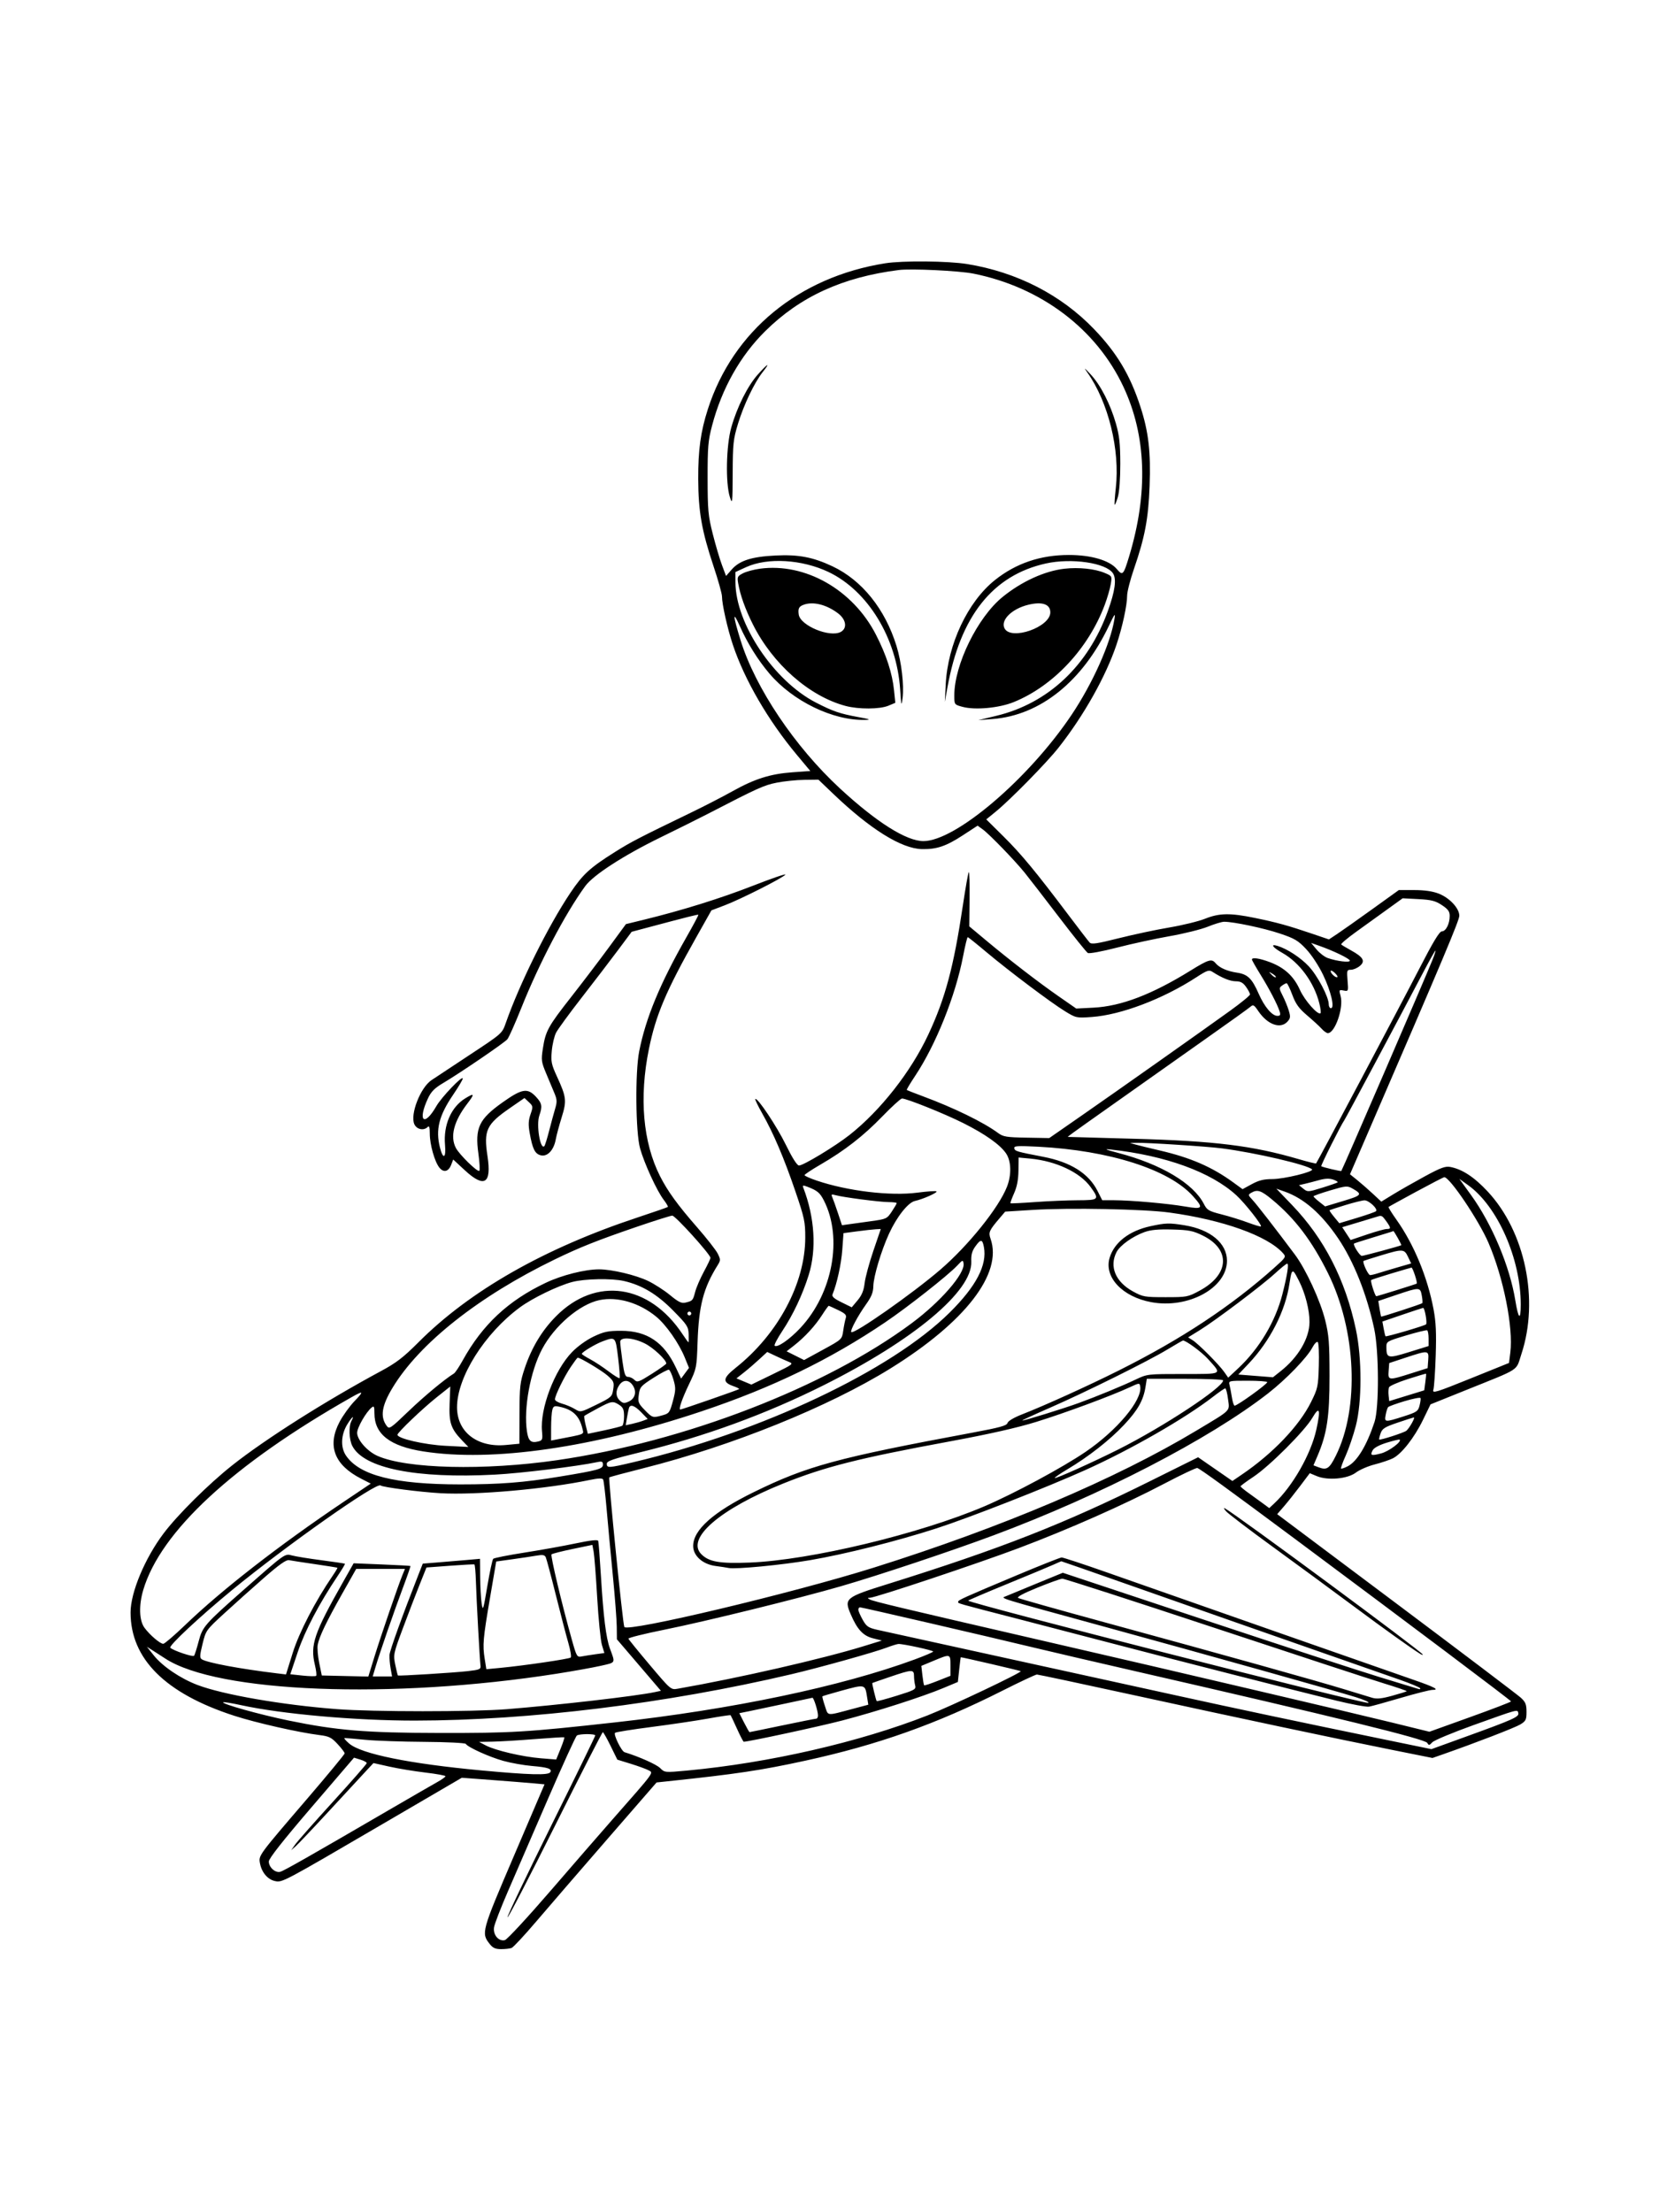 <svg xmlns="http://www.w3.org/2000/svg" width="864" height="1152" viewBox="0 0 864 1152" version="1.1">
	<path d="M 461 137.108 C 415.995 144.264, 381.767 172.399, 368.675 213 C 364.897 224.716, 363.566 234.340, 363.628 249.500 C 363.698 266.377, 365.469 276.466, 371.574 294.762 C 374.008 302.055, 376 309.162, 376 310.554 C 376 314.611, 378.873 327.391, 381.669 335.767 C 387.769 354.047, 400.015 375.127, 414.917 393 L 422.004 401.500 412.752 402.161 C 401.229 402.985, 393.048 405.566, 381.500 412.020 C 376.550 414.786, 366.875 419.773, 360 423.100 C 332.326 436.496, 328.763 438.340, 320.300 443.651 C 307.365 451.769, 303.550 455.257, 297.111 464.852 C 285.489 482.171, 270.584 512.206, 263.368 532.844 C 261.512 538.154, 261.393 538.259, 245 549.064 C 235.925 555.045, 226.792 561.088, 224.705 562.492 C 218.921 566.383, 213.483 580.376, 215.789 585.435 C 217.033 588.166, 220.673 588.927, 222.717 586.883 C 223.539 586.061, 223.833 586.973, 223.833 590.341 C 223.833 596.015, 226.374 605.006, 228.838 608.048 C 231.083 610.820, 233.609 610.160, 235.027 606.429 L 236.024 603.807 242.069 609.403 C 252.265 618.843, 256.092 616.458, 253.884 602.038 C 251.835 588.647, 253.300 585.499, 265.514 577.055 L 273.140 571.783 275.436 573.940 C 277.629 576, 277.668 576.284, 276.297 580.263 C 275.189 583.479, 275.087 585.692, 275.848 589.965 C 277.343 598.354, 278.586 600.858, 281.636 601.623 C 285.074 602.486, 288.429 598.926, 289.436 593.344 C 289.817 591.230, 291.195 586.086, 292.496 581.914 C 295.215 573.201, 294.999 571.332, 290.021 560.500 C 287.156 554.265, 286.865 552.820, 287.362 547.278 C 287.668 543.856, 288.672 539.581, 289.592 537.778 C 290.512 535.975, 296.516 527.750, 302.935 519.500 C 309.353 511.250, 317.836 500.164, 321.787 494.864 L 328.969 485.227 336.735 483.158 C 358.370 477.392, 363.448 476.114, 363.703 476.370 C 363.856 476.523, 361.052 481.790, 357.472 488.074 C 343.706 512.238, 336.316 530.097, 332.882 547.500 C 330.733 558.384, 331.019 589.710, 333.342 598 C 335.547 605.872, 342.084 620.110, 345.622 624.749 C 347.041 626.609, 348.031 628.302, 347.822 628.511 C 347.614 628.720, 340.558 631.168, 332.144 633.952 C 283.437 650.068, 244.748 672.106, 217.874 699.045 C 210.056 706.882, 206.395 709.691, 198.374 714.010 C 169.463 729.577, 138.119 749.435, 120.900 763.092 C 108.548 772.890, 92.549 788.761, 85.208 798.500 C 75.460 811.434, 68 829.277, 68 839.661 C 68 863.839, 86.064 881.842, 122 893.476 C 133.425 897.174, 155.465 902.165, 166.425 903.534 C 171.385 904.154, 172.641 904.780, 175.825 908.221 C 177.846 910.406, 179.500 912.584, 179.500 913.062 C 179.500 913.541, 170.705 924.185, 159.956 936.716 C 134.283 966.645, 134.623 966.179, 135.414 970.391 C 136.282 975.019, 139.390 978.707, 143.111 979.524 C 147.015 980.382, 146.790 980.501, 199 950.001 L 240.500 925.758 256 926.917 C 264.525 927.555, 274.220 928.327, 277.544 928.633 L 283.588 929.189 267.718 966.284 C 250.654 1006.174, 250.537 1006.599, 255.099 1012.399 C 256.669 1014.395, 258.040 1015, 260.991 1015 C 263.106 1015, 265.561 1014.722, 266.446 1014.382 C 267.331 1014.043, 273.089 1007.855, 279.242 1000.632 C 285.394 993.410, 302.017 974.158, 316.180 957.852 L 341.932 928.204 347.716 927.594 C 383.590 923.807, 396.250 921.911, 419.433 916.856 C 457.141 908.634, 487.470 897.865, 522.134 880.387 C 531.283 875.774, 539.329 872, 540.013 872 C 540.697 872, 563.136 876.773, 589.878 882.608 C 645.687 894.783, 694.143 905.052, 724.765 911.194 L 746.030 915.459 751.265 913.626 C 768.554 907.572, 788.984 899.688, 791.764 897.997 C 794.660 896.236, 795 895.545, 795 891.416 C 795 887.620, 794.492 886.333, 792.132 884.151 C 790.555 882.693, 761.340 860.575, 727.210 835 L 665.155 788.500 668.624 784.500 C 670.531 782.300, 674.351 777.498, 677.112 773.828 L 682.131 767.157 685.775 768.679 C 691.492 771.068, 701.824 770.134, 706.146 766.838 C 708.030 765.401, 712.421 763.495, 715.906 762.603 C 719.390 761.710, 723.649 760.281, 725.370 759.427 C 729.909 757.176, 736.558 748.704, 741.081 739.407 L 745.019 731.314 763.260 723.970 C 792.469 712.210, 789.322 714.250, 792.342 705.112 C 801.674 676.875, 794.297 641.370, 774.748 620.437 C 767.752 612.945, 761.547 608.872, 755.325 607.686 C 752.723 607.189, 750.318 608.076, 742.004 612.594 C 736.424 615.627, 729.050 619.827, 725.617 621.928 L 719.376 625.748 714.938 621.618 C 712.497 619.346, 708.828 616.140, 706.785 614.493 L 703.070 611.500 711.931 591 C 751.698 499.003, 760 479.288, 760 476.853 C 760 472.967, 754.895 467.511, 749.203 465.315 C 746.068 464.105, 741.834 463.500, 736.500 463.500 L 728.500 463.500 714.495 473.574 C 706.792 479.114, 698.602 484.897, 696.295 486.424 L 692.099 489.200 683.299 486.209 C 670.931 482.005, 664.947 480.354, 653.640 478.028 C 640.641 475.354, 635.053 475.442, 627.570 478.435 C 624.223 479.774, 615.862 481.819, 608.992 482.979 C 602.121 484.139, 590.238 486.665, 582.585 488.594 C 571.237 491.453, 568.448 491.859, 567.465 490.800 C 566.802 490.085, 561.852 483.650, 556.465 476.500 C 539.403 453.853, 531.870 444.745, 522.632 435.596 L 513.641 426.692 518.570 422.668 C 526.187 416.450, 544.998 397.295, 551.219 389.421 C 564.352 372.800, 575.899 352.280, 581.488 335.632 C 584.523 326.588, 587 315.171, 587 310.219 C 587 308.212, 588.589 301.968, 590.530 296.345 C 596.248 279.785, 598.070 270.148, 598.704 253.098 C 599.367 235.284, 598.159 224.845, 593.931 211.835 C 588.551 195.283, 581.688 183.795, 569.754 171.364 C 552.607 153.503, 529.569 141.696, 503.672 137.496 C 493.709 135.880, 470.076 135.665, 461 137.108 M 468 140.624 C 438.782 144.348, 416.788 154.415, 398.561 172.408 C 385.529 185.272, 375.968 202.239, 370.861 221.567 C 368.781 229.435, 368.503 232.705, 368.521 249 C 368.540 265.661, 368.806 268.544, 371.192 278 C 372.649 283.775, 374.804 291.073, 375.980 294.217 L 378.119 299.934 381.090 296.551 C 385.186 291.885, 391.507 289.878, 404.012 289.272 C 415.878 288.697, 423.344 290.118, 433.500 294.883 C 448.856 302.088, 460.951 317.119, 466.894 336.385 C 469.499 344.828, 470.897 356.810, 470.057 363.500 C 469.485 368.064, 469.375 367.672, 468.795 359 C 467.006 332.268, 452.009 307.665, 431.543 297.890 C 417.727 291.291, 399.755 290.219, 388.594 295.328 L 383 297.889 383.012 303.195 C 383.060 324.744, 403.009 354.579, 424.903 365.846 C 433.866 370.458, 437.380 371.657, 447.183 373.447 C 453.126 374.533, 453.749 374.803, 450.500 374.884 C 433.858 375.303, 412.928 365.161, 400.703 350.753 C 394.690 343.667, 389.370 335.137, 385.294 326.046 C 381.489 317.560, 381.648 320.395, 385.711 333.500 C 393.375 358.223, 413.988 388.923, 437.488 410.618 C 456.551 428.217, 472.065 438, 480.913 438 C 497.689 438, 535.838 405.469, 558.136 372.150 C 569.057 355.831, 578.292 335.210, 580.372 322.500 C 580.949 318.975, 580.608 319.378, 577.507 325.898 C 563.736 354.845, 541.729 372.496, 517 374.426 L 509.500 375.012 519 372.721 C 545.863 366.243, 566.643 346.728, 576.912 318.333 C 580.736 307.760, 581.587 301.544, 579.621 298.544 C 576.047 293.090, 558.024 290.459, 544.639 293.437 C 517.011 299.584, 500.101 320.873, 493.444 357.891 L 492.075 365.500 492.520 356.500 C 493.558 335.508, 504.012 313.326, 518.188 302.039 C 529.135 293.323, 541.900 289, 556.689 289 C 568.289 289, 577.812 291.799, 581.624 296.329 C 584.674 299.954, 585.088 299.528, 588.049 289.735 C 598.039 256.684, 597.035 226.941, 585.066 201.399 C 570.949 171.275, 542.124 149.530, 506.971 142.487 C 499.464 140.983, 474.531 139.791, 468 140.624 M 394.755 194.927 C 389.416 200.866, 383.860 211.924, 380.840 222.623 C 378.185 232.028, 377.795 251.560, 380.116 258.844 C 381.417 262.927, 381.505 262.173, 381.575 246.344 C 381.643 231.047, 381.896 228.693, 384.332 220.712 C 387.374 210.742, 392.845 199.289, 397.212 193.750 C 401.410 188.425, 399.990 189.105, 394.755 194.927 M 566.316 194 C 577.238 209.504, 583.329 234.228, 581.111 254.051 C 580.591 258.698, 580.324 262.658, 580.517 262.851 C 580.711 263.044, 581.452 261.244, 582.164 258.851 C 582.941 256.242, 583.452 249.295, 583.441 241.500 C 583.426 231.119, 582.975 226.930, 581.203 220.709 C 578.285 210.464, 573.218 200.570, 568.037 195 C 564.591 191.295, 564.287 191.119, 566.316 194 M 395.776 296.148 C 392.628 296.573, 388.647 297.648, 386.929 298.537 C 384.057 300.022, 383.858 300.447, 384.452 303.826 C 385.534 309.980, 388.092 317.122, 392.060 325.068 C 402.410 345.795, 421.464 362.576, 440.358 367.607 C 447.194 369.427, 458.175 369.371, 462.670 367.494 L 466.275 365.987 465.612 359.516 C 464.695 350.567, 461.621 341.105, 456.185 330.500 C 444.180 307.081, 419.352 292.962, 395.776 296.148 M 554.349 296.163 C 544.062 297.324, 531.973 302.849, 522.098 310.901 C 509.088 321.509, 497 346.178, 497 362.121 C 497 366.922, 497 366.923, 501.250 368.077 C 507.840 369.868, 520.353 368.704, 528 365.590 C 548.629 357.190, 566.827 337.734, 575.343 314.976 C 576.675 311.414, 578.084 306.581, 578.473 304.237 C 579.173 300.015, 579.143 299.958, 575.340 298.358 C 570.188 296.190, 561.839 295.317, 554.349 296.163 M 418.250 315.031 C 416.045 315.917, 415.553 316.991, 415.972 320 C 416.776 325.781, 432.118 332.148, 437.850 329.080 C 441.349 327.208, 440.711 322.644, 436.502 319.434 C 430.356 314.746, 423.234 313.028, 418.250 315.031 M 535.500 314.935 C 526.928 317.022, 520.960 322.950, 523.147 327.207 C 526.505 333.742, 547 326.592, 547 318.886 C 547 314.613, 542.780 313.163, 535.500 314.935 M 404.500 407.574 C 397.856 408.890, 394.686 410.326, 368.500 423.876 C 364.100 426.153, 353.075 431.639, 344 436.069 C 324.780 445.449, 308.974 455.679, 304.772 461.457 C 294.275 475.892, 280.787 501.612, 271.450 525 C 268.266 532.975, 265.017 540.260, 264.231 541.189 C 262.638 543.070, 239.684 558.720, 230.765 564.006 C 226.359 566.617, 224.542 568.443, 222.922 571.890 C 217.321 583.804, 220.863 587.156, 227.265 576 C 229.957 571.308, 241 559.767, 241 561.646 C 241 562.238, 238.739 566.048, 235.976 570.112 C 228.590 580.974, 226.774 588.244, 229.119 597.557 C 230.742 604.002, 232.384 603.191, 231.767 596.250 C 230.845 585.865, 234.950 576.441, 242.366 571.919 C 247.132 569.012, 247.322 569.563, 243.345 574.750 C 236.352 583.871, 234.297 591.865, 237.422 597.800 C 239.283 601.335, 248.759 610.574, 249.630 609.703 C 250.002 609.331, 249.787 605.308, 249.151 600.763 C 247.283 587.403, 249.422 582.819, 261.556 574.188 C 271.801 566.901, 274.696 566.392, 279.099 571.106 C 282.273 574.503, 282.563 576.088, 280.889 580.888 C 279.195 585.747, 281.355 598.979, 283.493 596.841 C 283.824 596.510, 284.945 592.923, 285.984 588.870 C 287.023 584.816, 288.435 579.625, 289.121 577.333 C 290.178 573.803, 290.124 572.581, 288.766 569.333 C 287.885 567.225, 285.939 562.576, 284.443 559.003 C 281.905 552.945, 281.790 552.061, 282.744 545.901 C 284.147 536.832, 285.455 534.463, 297.588 519 C 303.415 511.575, 312.188 500.039, 317.084 493.364 L 325.985 481.227 335.243 478.964 C 355.290 474.063, 375.300 467.825, 392.276 461.185 C 402.054 457.360, 409.588 454.792, 409.019 455.477 C 407.539 457.260, 385.788 468.252, 377.500 471.406 L 370.500 474.070 362.500 488.275 C 346.841 516.080, 341.553 528.568, 337.949 546.250 C 332.798 571.523, 334.840 594.885, 343.737 612.478 C 347.675 620.265, 352.974 627.574, 362.965 639 C 368.014 644.775, 372.885 650.993, 373.790 652.817 C 375.319 655.902, 375.317 656.323, 373.765 658.817 C 366.306 670.797, 363.938 679.882, 363.289 699 C 362.842 712.177, 362.739 712.691, 358.994 720.500 C 355.205 728.399, 353.269 734, 354.327 734 C 355.088 734, 384.408 723.808, 384.912 723.368 C 385.139 723.171, 383.892 722.510, 382.141 721.899 C 376.067 719.782, 376.304 717.726, 383.258 712.192 C 405.232 694.704, 419.339 668.263, 419.373 644.500 C 419.385 636.270, 418.946 634.208, 414.237 620.395 C 408.358 603.149, 402.852 590.208, 397 579.880 C 394.769 575.943, 393.129 572.538, 393.355 572.311 C 394.389 571.278, 404.581 586.552, 409.283 596.182 C 412.588 602.949, 415.086 606.889, 416.100 606.932 C 418.249 607.023, 435.035 596.874, 442.500 590.970 C 458.642 578.203, 474.431 558.070, 483.470 538.728 C 492.329 519.770, 496.660 503.593, 501.443 471.598 C 502.833 462.303, 504.224 454.443, 504.534 454.132 C 504.845 453.822, 505.029 460.054, 504.945 467.982 L 504.791 482.396 513.646 489.794 C 525.940 500.065, 540.850 511.548, 551.500 518.946 L 560.500 525.198 569.500 524.735 C 583.908 523.994, 599.894 517.883, 620.069 505.403 C 629.442 499.606, 631.037 499.134, 633.055 501.566 C 635.041 503.959, 639.040 505.733, 644.184 506.505 C 649.807 507.348, 651.999 509.475, 655.529 517.510 C 658.517 524.311, 662.486 529, 665.254 529 C 666.744 529, 666.990 528.533, 666.438 526.750 C 665.323 523.151, 661.118 515.065, 656.384 507.416 C 653.973 503.520, 652 500.032, 652 499.666 C 652 498.432, 655.890 498.987, 661.212 500.980 C 668.923 503.867, 673.780 508.322, 676.973 515.439 C 679.477 521.021, 686.442 528.892, 687.733 527.600 C 688.021 527.312, 687.729 524.979, 687.083 522.416 C 684.349 511.559, 676.764 501.229, 667.847 496.221 C 662.793 493.383, 661.373 491.373, 665.250 492.546 C 670.350 494.088, 677.324 498.639, 681.608 503.219 C 686.174 508.100, 692 519.178, 692 522.978 C 692 524.090, 692.511 525, 693.136 525 C 695.221 525, 693.176 516.248, 689.097 507.723 C 686.829 502.980, 683.104 497.300, 680.296 494.303 C 676.042 489.760, 674.299 488.727, 666.460 486.101 C 658.057 483.285, 642.483 480, 637.541 480 C 636.333 480, 632.506 481.153, 629.037 482.563 C 625.567 483.973, 616.591 486.203, 609.090 487.519 C 601.588 488.835, 589.249 491.515, 581.670 493.474 C 573.999 495.457, 567.292 496.696, 566.544 496.269 C 565.805 495.846, 559.019 487.400, 551.465 477.500 C 543.911 467.600, 535.913 457.250, 533.692 454.500 C 528.500 448.071, 515.289 434.427, 511.815 431.905 L 509.129 429.956 501.447 434.971 C 492.720 440.668, 487.816 442.326, 480.154 442.169 C 469.478 441.950, 453.177 431.786, 433.865 413.306 L 426.230 406 418.865 406.094 C 414.814 406.146, 408.350 406.812, 404.500 407.574 M 722.500 473.557 C 718.100 476.733, 710.769 482.014, 706.209 485.292 C 701.650 488.570, 698.184 491.517, 698.507 491.840 C 698.831 492.164, 701.173 493.570, 703.713 494.964 C 710.037 498.437, 711.195 500.555, 708.139 503.063 C 706.841 504.128, 704.779 505, 703.557 505 C 701.469 505, 701.364 505.339, 701.803 510.643 C 702.266 516.221, 702.243 516.280, 699.761 515.805 C 697.349 515.344, 697.287 515.457, 698.178 518.683 C 699.853 524.747, 695.288 538, 691.525 538 C 690.885 538, 689.450 536.987, 688.338 535.750 C 687.225 534.513, 683.836 531.394, 680.806 528.820 C 676.442 525.114, 674.824 522.878, 673.026 518.070 C 671.778 514.732, 670.447 512, 670.069 512 C 669.691 512, 668.613 512.563, 667.672 513.251 C 666.069 514.423, 666.090 514.753, 668.008 518.501 C 669.134 520.700, 670.564 524.186, 671.185 526.247 C 672.156 529.469, 672.061 530.276, 670.502 531.997 C 666.865 536.017, 660.132 533.602, 655.349 526.562 C 653.081 523.226, 652.656 522.997, 651.162 524.312 C 650.248 525.117, 640.275 532.271, 629 540.210 C 617.725 548.149, 601.300 559.760, 592.500 566.011 C 583.700 572.261, 571.817 580.666, 566.094 584.688 C 560.371 588.710, 555.871 592.016, 556.094 592.036 C 556.317 592.056, 571.800 592.492, 590.500 593.005 C 632.714 594.164, 652.310 596.585, 676.322 603.610 C 681.173 605.029, 685.266 606.035, 685.416 605.845 C 686.260 604.778, 729.987 522.305, 738.752 505.250 C 746.317 490.530, 749.640 485, 750.919 485 C 753.008 485, 755 481.079, 755 476.967 C 755 474.637, 754.155 473.469, 750.924 471.331 C 747.546 469.095, 745.448 468.561, 738.674 468.208 L 730.500 467.782 722.500 473.557 M 501.614 497.750 C 497.637 518.498, 487.404 544.047, 476.526 560.387 C 474.005 564.176, 472.079 567.412, 472.247 567.580 C 472.414 567.748, 476.140 569.214, 480.526 570.839 C 496.703 576.832, 512.205 584.395, 519.756 589.978 C 522.451 591.970, 524.121 592.246, 534.618 592.434 L 546.443 592.646 562.972 581.171 C 581.994 567.964, 625.701 537.107, 640.750 526.260 C 646.388 522.196, 651 518.407, 651 517.840 C 651 517.273, 650.069 515.502, 648.932 513.904 C 647.382 511.728, 646.057 511, 643.643 511 C 640.663 511, 636.465 509.309, 631.456 506.090 C 629.641 504.923, 628.692 505.245, 622.956 508.975 C 605.681 520.207, 583.835 528.497, 568.625 529.593 C 560.624 530.169, 560.411 530.123, 554.662 526.609 C 547.272 522.091, 525.256 505.521, 513.500 495.630 C 508.550 491.465, 504.271 488.044, 503.992 488.029 C 503.712 488.013, 502.642 492.387, 501.614 497.750 M 685.664 494.440 C 687.224 496.316, 689.850 498.322, 691.500 498.897 C 696.324 500.577, 703 501.371, 703 500.264 C 703 499.255, 694.642 495.196, 687.036 492.513 L 682.827 491.028 685.664 494.440 M 740.732 507.250 C 728.331 530.878, 700.769 582.510, 700.028 583.500 C 698.475 585.574, 687.719 607.046, 688.101 607.310 C 688.864 607.836, 698.271 610.063, 698.544 609.782 C 699.112 609.201, 742.216 509.414, 746.074 499.750 C 747.117 497.137, 747.789 495, 747.566 495 C 747.343 495, 744.268 500.512, 740.732 507.250 M 693 505.723 C 693 506.981, 695.858 509.475, 696.530 508.803 C 696.795 508.538, 696.110 507.504, 695.006 506.506 C 693.903 505.507, 693 505.155, 693 505.723 M 662.226 507.579 C 663.176 508.570, 664.168 509.166, 664.431 508.903 C 664.694 508.640, 663.917 507.829, 662.705 507.100 C 660.598 505.835, 660.577 505.857, 662.226 507.579 M 459.500 581.385 C 449.635 591.570, 439.923 599.128, 427.250 606.482 C 422.712 609.116, 419 611.576, 419 611.950 C 419 612.324, 421.813 613.586, 425.250 614.755 C 441.382 620.238, 463.667 622.913, 477.810 621.062 C 482.958 620.389, 487.421 620.088, 487.727 620.394 C 488.382 621.049, 480.718 624.460, 476.460 625.408 C 472.906 626.200, 467.027 633.650, 462.974 642.500 C 458.956 651.274, 454.933 664.713, 454.833 669.693 C 454.766 673.015, 453.872 675.254, 451.010 679.265 C 446.752 685.232, 442.631 692.964, 443.334 693.667 C 444.699 695.032, 475.252 673.625, 489.755 661.142 C 504.338 648.591, 520.171 628.890, 524.427 618 C 526.875 611.737, 526.666 604.596, 523.917 600.584 C 520.822 596.068, 513.095 590.592, 501.796 584.909 C 491.973 579.968, 472.019 571.961, 469.741 572.046 C 469.058 572.071, 464.450 576.274, 459.500 581.385 M 591.500 596.051 C 593.150 596.516, 598.775 597.891, 604 599.105 C 620.095 602.847, 631.233 607.688, 642.308 615.753 L 647.115 619.255 651.943 616.628 C 655.565 614.656, 658.205 614, 662.515 614 C 668.751 614, 684.558 610.135, 683.284 608.922 C 680.789 606.547, 653.913 600.288, 636.500 598.027 C 628.449 596.981, 597.084 594.952, 591.500 595.116 L 588.500 595.204 591.500 596.051 M 528.231 597.964 C 528.518 599.452, 529.507 599.743, 543.285 602.390 C 557.566 605.133, 566.954 611.029, 571.581 620.160 L 574.034 625 580.267 625.016 C 589.133 625.038, 608.150 626.724, 617.250 628.294 C 626.477 629.885, 626.978 629.203, 621.250 622.840 C 608.763 608.969, 577.707 599.064, 540.724 597.158 C 529.807 596.596, 527.990 596.713, 528.231 597.964 M 582.500 600.422 C 604.754 606.264, 621.533 616.284, 626.997 626.994 C 628.611 630.158, 629.508 630.686, 636.143 632.376 C 640.189 633.407, 646.382 635.325, 649.904 636.638 C 653.426 637.952, 656.474 638.859, 656.678 638.656 C 657.372 637.961, 648.340 626.511, 643.868 622.417 C 630.695 610.359, 607.121 601.774, 578.500 598.612 C 574.664 598.188, 575.596 598.609, 582.500 600.422 M 530.405 609.634 C 530.340 614.360, 529.631 618.024, 528.130 621.392 C 526.931 624.082, 526.083 626.416, 526.245 626.579 C 526.408 626.741, 532.157 626.466, 539.020 625.968 C 545.884 625.469, 555.888 625.047, 561.250 625.031 C 572.409 624.996, 572.720 624.674, 567.959 618.102 C 562.420 610.456, 549.929 604.590, 536.500 603.331 L 530.500 602.768 530.405 609.634 M 687 614.535 C 684.525 615.222, 681.150 616.096, 679.500 616.477 L 676.500 617.169 678.761 619.004 C 680.963 620.791, 681.219 620.778, 688.595 618.502 C 692.760 617.217, 696.378 615.955, 696.635 615.698 C 696.892 615.441, 695.842 614.793, 694.301 614.258 C 692.362 613.584, 690.116 613.669, 687 614.535 M 737.500 620.603 C 729.800 624.768, 723.343 628.330, 723.151 628.520 C 722.959 628.709, 724.820 631.707, 727.285 635.182 C 736.353 647.962, 743.454 665.110, 746.586 681.790 C 747.839 688.466, 748.101 694.120, 747.710 706 C 747.428 714.525, 746.880 722.500, 746.490 723.722 C 745.852 725.723, 747.781 725.137, 765.835 717.845 L 785.888 709.746 786.567 704.312 C 788.191 691.309, 783.016 665.347, 775.173 647.154 C 770.086 635.356, 754.991 612.951, 752.172 613.015 C 751.802 613.024, 745.200 616.438, 737.500 620.603 M 766.021 622.190 C 777.021 637.389, 786.288 659.413, 789.180 677.232 C 790.771 687.034, 792 687.940, 792 679.310 C 792 655.532, 779.953 628.203, 764.616 617.190 L 760.007 613.880 766.021 622.190 M 418.367 618.514 C 424.318 634.021, 425.335 650.631, 421.155 664 C 417.964 674.201, 413.002 684.724, 407.426 693.112 C 404.868 696.960, 403.068 700.401, 403.427 700.760 C 404.692 702.026, 411.199 697.542, 416.827 691.526 C 433.654 673.538, 438.999 644.599, 429.084 625.165 C 427.011 621.101, 425.627 619.949, 420.453 617.982 C 418.195 617.124, 417.866 617.208, 418.367 618.514 M 692.750 619.906 C 687.938 621.330, 684.025 622.721, 684.055 622.997 C 684.086 623.274, 685.460 624.567, 687.110 625.872 L 690.110 628.243 699.509 625.419 C 709.314 622.473, 709.710 621.939, 704.327 618.909 C 701.673 617.415, 700.964 617.476, 692.750 619.906 M 672.878 627.493 C 689.673 644.987, 700.657 666.390, 706.144 692.312 C 709.341 707.418, 709.325 730.129, 706.108 742.500 C 704.821 747.450, 702.466 754.384, 700.875 757.908 C 699.284 761.432, 698.169 764.503, 698.398 764.732 C 698.627 764.960, 700.185 764.439, 701.860 763.572 C 706.795 761.020, 711.757 752.831, 715.840 740.500 C 718.270 733.161, 718.178 703.678, 715.688 692 C 711.847 673.988, 704.981 656.773, 696.869 644.813 C 688.208 632.045, 679.056 624.048, 669.073 620.526 L 664.712 618.987 672.878 627.493 M 651.659 621.131 C 649.915 622.145, 649.948 622.340, 652.296 624.851 C 654.544 627.253, 664.326 639.866, 674.374 653.315 C 680.091 660.967, 687.610 677.257, 690.156 687.507 C 692.088 695.287, 692.392 699.198, 692.409 716.500 C 692.431 737.758, 691.086 746.663, 686.096 758.283 L 684.043 763.066 686.693 764.073 C 690.990 765.707, 692.325 764.819, 695.678 758.095 C 708.097 733.183, 706.355 692.680, 691.586 662.957 C 683.243 646.168, 674.549 634.691, 662.710 624.838 C 656.759 619.886, 654.883 619.257, 651.659 621.131 M 433.501 623.589 C 433.961 624.640, 435.275 628.321, 436.419 631.770 L 438.500 638.039 442 637.543 C 443.925 637.270, 449.184 636.538, 453.687 635.917 C 461.620 634.823, 461.954 634.668, 464.437 630.916 C 465.847 628.786, 467 626.808, 467 626.521 C 467 626.235, 465.087 625.991, 462.750 625.980 C 458.065 625.959, 438.905 623.457, 435.081 622.368 C 432.974 621.767, 432.770 621.924, 433.501 623.589 M 700.595 627.554 C 696.247 628.887, 692.569 630.097, 692.422 630.245 C 692.274 630.392, 693.357 631.968, 694.827 633.746 L 697.500 636.980 706.693 634.214 C 711.749 632.692, 716.213 631.120, 716.614 630.720 C 717.763 629.570, 712.875 624.993, 710.576 625.066 C 709.434 625.102, 704.943 626.222, 700.595 627.554 M 538 630.045 L 523.500 630.947 520.707 634.224 C 515.086 640.819, 514.699 641.697, 515.896 645.132 C 522.208 663.238, 502.716 688.454, 463.720 712.632 C 431.488 732.617, 381.217 752.930, 335.403 764.483 C 325.681 766.934, 317.548 769.119, 317.329 769.338 C 316.718 769.949, 324.348 845.945, 325.151 847.244 C 326.892 850.061, 412.606 829.670, 455 816.353 C 521.801 795.371, 581.095 770.197, 623 745.026 C 641.721 733.781, 640.371 735.125, 639.550 728.551 C 639.168 725.498, 638.517 723, 638.103 723 C 637.689 723, 634.829 724.957, 631.748 727.350 C 617.323 738.551, 588.951 754.836, 565.281 765.500 C 545.195 774.549, 504.600 790.447, 487.500 795.960 C 466.937 802.589, 440.385 809.264, 422 812.426 C 407.339 814.947, 383.113 817.279, 379.477 816.518 C 378.390 816.290, 375.344 815.825, 372.708 815.485 C 365.959 814.612, 361 810.191, 361 805.046 C 361 796.689, 371.514 787.344, 392.500 777.049 C 420.345 763.388, 435.699 759.215, 506.879 745.963 C 520.702 743.389, 524.350 742.378, 524.705 741.021 C 524.971 740.004, 528.005 738.199, 532.207 736.558 C 544.170 731.886, 566.763 721.636, 582.738 713.633 C 615.373 697.285, 641.179 680.228, 663.710 660.113 C 669.683 654.779, 669.855 654.495, 668.210 652.631 C 660.232 643.593, 636.894 635.234, 609 631.425 C 595.740 629.615, 557.004 628.862, 538 630.045 M 331.500 638.897 C 311.190 645.853, 301.952 649.525, 289.116 655.746 C 249.397 674.996, 218.375 699.529, 204.394 722.746 C 198.788 732.055, 197.909 737.760, 201.354 742.471 C 202.730 744.351, 203.245 744.010, 212.669 734.971 C 220.931 727.047, 231.412 718.338, 236.432 715.227 C 237.078 714.827, 239.100 711.800, 240.926 708.500 C 251.282 689.781, 264.672 677.271, 284.294 667.980 C 292.656 664.021, 304.648 661, 312 661 C 318.615 661, 331.044 663.944, 337.500 667.039 C 340.800 668.622, 345.954 671.946, 348.954 674.426 C 353.299 678.019, 354.925 678.813, 356.954 678.330 C 360.711 677.435, 360.849 677.283, 362.051 672.708 C 362.660 670.394, 364.697 665.672, 366.579 662.216 C 368.460 658.759, 370 655.521, 370 655.020 C 370 653.236, 351.692 633.001, 350.111 633.037 C 349.225 633.057, 340.850 635.694, 331.500 638.897 M 717.500 633.480 C 716.950 633.658, 712.567 634.985, 707.760 636.431 L 699.020 639.058 701.209 642.398 L 703.399 645.738 711.887 642.869 C 716.555 641.291, 721.191 640, 722.188 640 C 724.498 640, 724.465 639.461, 721.932 635.904 C 719.900 633.051, 719.504 632.834, 717.500 633.480 M 599.166 638.534 C 588.078 640.941, 580.287 646.971, 577.878 655.012 C 574.877 665.030, 584.533 675.315, 599.551 678.096 C 618.860 681.672, 639 670.672, 639 656.549 C 639 647.414, 630.430 640.249, 616.871 638.049 C 608.958 636.765, 607.079 636.816, 599.166 638.534 M 446.394 641.212 L 439.288 642.157 438.659 650.828 C 438.124 658.218, 435.902 668.368, 433.582 674.031 C 433.123 675.150, 434.384 676.262, 438.270 678.168 L 443.585 680.775 446.630 677.137 C 448.849 674.486, 449.843 672.057, 450.299 668.176 C 450.642 665.247, 452.675 657.710, 454.816 651.426 L 458.708 640 456.104 640.134 C 454.672 640.208, 450.302 640.693, 446.394 641.212 M 596.005 641.613 C 589.817 643.854, 583.300 648.520, 581.501 651.997 C 577.610 659.522, 580.934 667.514, 590.028 672.500 C 595.212 675.342, 596.105 675.500, 607 675.500 C 618.208 675.500, 618.661 675.413, 624.843 672.061 C 640.359 663.649, 641.029 650.565, 626.314 643.365 C 621.321 640.922, 619.149 640.495, 610.513 640.259 C 603.204 640.060, 599.286 640.425, 596.005 641.613 M 724.500 641.494 C 723.950 641.679, 719.450 643.064, 714.500 644.572 C 709.550 646.080, 705.354 647.426, 705.176 647.564 C 704.447 648.128, 708.141 654, 709.225 654 C 710.234 654, 728.982 648.921, 729.791 648.429 C 730.076 648.255, 725.947 640.924, 725.651 641.079 C 725.568 641.122, 725.050 641.309, 724.500 641.494 M 507.885 649.161 C 506.222 651.497, 505.689 653.519, 505.843 656.911 C 506.537 672.243, 476.175 697.697, 429 721.331 C 398.981 736.370, 366.751 748.144, 333.302 756.291 C 319.128 759.743, 316.017 760.815, 316.010 762.250 C 315.997 764.530, 317.016 764.473, 329.661 761.485 C 396.567 745.676, 464.048 713.768, 494.591 683.500 C 508.397 669.818, 514.173 658.768, 512.415 649.400 C 511.624 645.182, 510.751 645.136, 507.885 649.161 M 719 653.796 C 714.325 655.212, 710.346 656.479, 710.158 656.611 C 709.364 657.167, 712.502 664, 713.552 664 C 714.184 664, 716.006 663.574, 717.601 663.054 C 719.195 662.534, 723.748 661.169, 727.718 660.021 L 734.936 657.934 733.283 654.467 C 731.306 650.321, 730.579 650.287, 719 653.796 M 498.500 659.059 C 493.891 664, 472.715 680.679, 461 688.596 C 432.205 708.054, 402.241 722.581, 365.500 734.894 C 308.795 753.897, 256.500 761.447, 220.500 755.828 C 203.071 753.107, 195 746.824, 195 735.976 C 195 732.375, 194.784 731.934, 193.529 732.976 C 190.569 735.433, 186 743.419, 186 746.137 C 186 749.806, 191.295 755.800, 196.615 758.154 C 211.847 764.892, 252.260 765.864, 290 760.401 C 356.478 750.779, 430.047 722.368, 474.894 688.999 C 489.895 677.837, 502.623 663.166, 501.824 657.957 C 501.521 655.983, 501.301 656.056, 498.500 659.059 M 664 663.152 C 657.239 669.373, 633.034 687.622, 624.812 692.697 L 618.763 696.431 621.131 697.918 C 624.147 699.811, 634.853 710.578, 637.574 714.455 L 639.648 717.409 644.885 712.511 C 655.874 702.232, 664.269 688.134, 667.890 673.878 C 670.438 663.847, 671.344 657.991, 670.338 658.045 C 669.877 658.070, 667.025 660.368, 664 663.152 M 724.500 663.188 C 719 664.835, 714.315 666.364, 714.088 666.586 C 713.594 667.071, 716.125 675, 716.774 675 C 717.355 675, 737.393 668.745, 737.819 668.430 C 738.356 668.034, 735.724 659.993, 735.092 660.097 C 734.766 660.150, 730 661.541, 724.500 663.188 M 672.686 662.750 C 672.449 663.163, 671.944 665.642, 671.565 668.259 C 669.487 682.590, 661.502 698.284, 650.255 710.140 L 644.905 715.780 653.927 716.494 L 662.949 717.208 666.980 714.016 C 676.172 706.736, 681.941 696.905, 681.978 688.460 C 682.005 682.167, 679.789 673.490, 676.491 666.983 C 673.931 661.930, 673.460 661.406, 672.686 662.750 M 298 667.587 C 290.520 669.566, 277.266 676.002, 270.738 680.824 C 252.282 694.458, 237.947 717.291, 238.022 732.932 C 238.084 745.780, 248.598 753.864, 263.439 752.474 L 270.500 751.812 270.548 736.156 C 270.592 721.913, 270.838 719.778, 273.272 712.500 C 276.867 701.756, 282.240 692.841, 289.590 685.426 C 310.250 664.585, 338.132 668.576, 355.530 694.866 C 357.035 697.140, 358.386 699, 358.533 699 C 358.680 699, 358.733 697.087, 358.650 694.750 C 358.513 690.856, 357.830 689.821, 350.500 682.392 C 342.148 673.927, 334.325 669.235, 324.972 667.079 C 318.604 665.612, 304.458 665.878, 298 667.587 M 727.161 674.328 L 717.821 677.480 718.456 681.452 C 718.806 683.637, 719.183 685.505, 719.296 685.603 C 719.580 685.851, 740.213 679.120, 740.719 678.615 C 740.944 678.389, 740.825 676.583, 740.453 674.602 C 739.631 670.219, 739.352 670.214, 727.161 674.328 M 312.223 677.015 C 301.910 679.161, 288.770 690.370, 282.321 702.523 C 276.191 714.074, 272.634 733.407, 274.432 745.398 C 275.183 750.405, 276.523 751.587, 280.357 750.625 C 282.500 750.087, 282.671 749.610, 282.270 745.267 C 281.181 733.458, 288.810 713.435, 297.988 704.013 C 300.870 701.053, 305.522 697.722, 309.206 695.979 C 314.564 693.444, 316.689 693.003, 323.500 693.011 C 336.955 693.026, 345.725 698.895, 351.945 712.049 L 354.707 717.888 356.765 715.104 L 358.824 712.319 356.622 706.910 C 353.572 699.413, 346.868 689.845, 341.699 685.609 C 332.870 678.374, 321.550 675.074, 312.223 677.015 M 428.113 684.825 C 424.505 690.447, 419.115 696.310, 413.582 700.631 L 409.663 703.692 414.219 705.967 L 418.774 708.242 428.637 702.852 C 438.497 697.464, 438.500 697.462, 439.145 692.981 C 439.499 690.517, 440.088 687.590, 440.452 686.477 C 441 684.805, 440.319 684.068, 436.530 682.227 C 434.009 681.002, 431.780 680, 431.577 680 C 431.375 680, 429.815 682.171, 428.113 684.825 M 730.222 684.672 L 719.944 688.185 720.605 691.843 C 720.968 693.854, 721.403 695.660, 721.571 695.855 C 721.933 696.275, 741.940 690.393, 742.686 689.647 C 743.395 688.938, 741.980 680.981, 741.162 681.079 C 740.798 681.122, 735.875 682.739, 730.222 684.672 M 358 684 C 358 684.550, 358.450 685, 359 685 C 359.550 685, 360 684.550, 360 684 C 360 683.450, 359.550 683, 359 683 C 358.450 683, 358 683.450, 358 684 M 732.260 695.437 C 722.227 698.438, 722.021 698.561, 722.026 701.500 C 722.035 707.365, 722.793 707.530, 733.880 704.086 L 744 700.942 744 697.030 C 744 694.878, 743.663 692.951, 743.250 692.746 C 742.837 692.541, 737.892 693.752, 732.260 695.437 M 313.890 698.470 C 310.152 699.845, 303.034 704.120, 303.012 705.002 C 303.006 705.278, 304.913 706.519, 307.250 707.760 C 309.587 709.001, 313.909 711.841, 316.854 714.072 C 319.798 716.302, 322.417 717.917, 322.673 717.661 C 322.929 717.405, 322.587 712.651, 321.914 707.098 C 320.569 695.997, 320.579 696.008, 313.890 698.470 M 322.999 698.750 C 322.998 699.712, 323.516 704.212, 324.150 708.750 C 325.101 715.556, 325.614 717, 327.080 717 C 328.057 717, 329.566 717.709, 330.432 718.575 C 331.864 720.007, 332.681 719.721, 339.503 715.400 C 343.626 712.788, 347 710.382, 347 710.053 C 347 708.120, 340.236 701.798, 335.805 699.590 C 329.609 696.503, 323.001 696.069, 322.999 698.750 M 608 702.722 C 598.004 708.783, 565.060 725.126, 546.818 733.074 C 538.744 736.592, 532.245 739.578, 532.377 739.711 C 532.716 740.050, 553.933 733.484, 561.879 730.581 C 571.435 727.090, 584.572 721.672, 591.500 718.365 C 597.440 715.529, 597.686 715.500, 616.152 715.500 C 637.250 715.500, 636.528 715.931, 629.167 707.744 C 625.860 704.065, 617.445 697.868, 616.054 698.087 C 615.749 698.135, 612.125 700.221, 608 702.722 M 683.468 701.740 C 680.656 707.033, 669.829 718.242, 660.500 725.517 C 629.811 749.452, 573.337 778.664, 517.477 799.499 C 495.507 807.694, 457.560 820.354, 438 826.015 C 415.862 832.422, 367.497 844.328, 346.120 848.633 C 335.601 850.751, 327.122 852.867, 327.278 853.334 C 327.434 853.802, 332.471 859.998, 338.471 867.102 C 349.329 879.958, 349.397 880.016, 352.940 879.396 C 384.737 873.832, 428.462 863.825, 449.891 857.208 L 459.283 854.309 454.691 853.152 C 449.515 851.849, 446.453 848.556, 443.064 840.650 C 439.508 832.353, 440.198 831.791, 462.500 824.825 C 520.960 806.565, 554.166 793.543, 598.737 771.401 L 623.973 758.864 632.900 765.040 L 641.826 771.216 646.663 767.933 C 662.899 756.915, 676.637 742.522, 682.813 730.059 C 686.308 723.006, 686.518 722.023, 686.839 711.198 C 687.025 704.917, 686.786 699.386, 686.307 698.907 C 685.812 698.412, 684.585 699.636, 683.468 701.740 M 395.500 707.775 C 393.300 709.824, 389.711 712.914, 387.524 714.642 L 383.548 717.784 387.426 719.405 L 391.304 721.025 402.402 715.639 C 413.117 710.438, 413.406 710.215, 410.764 709.156 C 409.259 708.553, 406.137 707.146, 403.826 706.030 C 401.515 704.913, 399.596 704.011, 399.562 704.025 C 399.528 704.039, 397.700 705.726, 395.500 707.775 M 732 707.002 L 723.500 709.809 723.193 713.904 C 722.818 718.888, 723.114 718.920, 735 715.147 L 743.500 712.449 743.807 708.225 C 744.181 703.090, 743.926 703.063, 732 707.002 M 297.295 711.752 C 293.851 716.853, 289.026 726.730, 289.010 728.711 C 289.004 729.378, 290.688 730.385, 292.750 730.951 C 294.813 731.516, 297.813 732.783, 299.418 733.767 C 302.325 735.548, 302.367 735.540, 310.542 731.528 C 318.449 727.647, 318.771 727.354, 319.360 723.500 C 319.918 719.845, 319.669 719.231, 316.471 716.382 C 313.617 713.838, 302.227 706.995, 300.860 707.002 C 300.662 707.003, 299.058 709.140, 297.295 711.752 M 340.333 717.492 C 333.729 721.717, 333.223 722.297, 332.685 726.258 C 332.158 730.140, 332.419 730.818, 335.758 734.250 C 339.775 738.379, 339.930 738.425, 345.103 736.988 C 348.469 736.053, 348.820 735.568, 350.425 729.637 C 351.955 723.987, 351.989 722.754, 350.733 718.447 C 349.957 715.785, 348.890 713.463, 348.363 713.288 C 347.835 713.112, 344.222 715.004, 340.333 717.492 M 733.194 718.149 C 728.075 719.788, 723.656 721.732, 723.373 722.469 C 723.091 723.207, 723.003 725.117, 723.180 726.714 L 723.500 729.619 732.618 726.812 L 741.736 724.005 742.304 719.772 C 742.616 717.443, 742.788 715.455, 742.686 715.353 C 742.584 715.251, 738.312 716.509, 733.194 718.149 M 596.583 722.208 C 595.457 729.250, 592.562 734.365, 585.371 742.020 C 577.952 749.918, 566.823 758.639, 555.834 765.168 C 552.039 767.422, 549.110 769.443, 549.324 769.658 C 549.807 770.140, 569.083 761.482, 582.355 754.822 C 605.941 742.986, 637 722.519, 637 718.813 C 637 718.366, 628.058 718, 617.128 718 L 597.256 718 596.583 722.208 M 322.557 721.223 C 320.473 724.198, 320.593 727.321, 322.870 729.383 C 324.440 730.803, 325.168 730.881, 327.394 729.866 C 330.780 728.324, 331.717 724.743, 329.587 721.493 C 327.563 718.404, 324.610 718.290, 322.557 721.223 M 640.344 721.250 C 640.652 722.487, 641.208 725.413, 641.580 727.750 C 641.952 730.087, 642.580 732, 642.977 732 C 644.417 732, 659.949 720.809, 659.979 719.750 C 659.990 719.337, 655.451 719, 649.892 719 C 639.909 719, 639.790 719.028, 640.344 721.250 M 588.294 722.446 C 578.758 726.881, 554.680 735.793, 539.698 740.433 C 529.703 743.529, 515.090 746.828, 494.698 750.594 C 447.263 759.355, 429.618 763.811, 408 772.492 C 374.920 785.775, 357.080 801.171, 365.273 809.364 C 369.268 813.358, 374.818 814.311, 390.500 813.693 C 421.983 812.451, 479.043 798.767, 512.725 784.381 C 528.024 777.846, 553.405 764.186, 565.331 756.068 C 581.742 744.898, 594.958 729.102, 593.820 722.019 C 593.507 720.069, 593.383 720.079, 588.294 722.446 M 227.500 727.568 C 220.138 733.412, 207 745.956, 207 747.142 C 207 749.116, 221.105 752.345, 232.183 752.906 L 243.920 753.500 240.570 750 C 234.822 743.994, 233.768 740.849, 234.155 730.866 C 234.345 725.989, 234.500 722.002, 234.500 722.005 C 234.500 722.008, 231.350 724.512, 227.500 727.568 M 183 727.637 C 121.421 762.573, 83.640 797.533, 74.612 827.933 C 72.223 835.981, 72.479 843.905, 75.250 847.660 C 78.050 851.454, 83.378 856, 85.026 856 C 85.706 856, 90.828 851.612, 96.407 846.250 C 115.559 827.842, 145.277 804.736, 178.794 782.192 L 193.088 772.578 188.120 770.039 C 174.030 762.839, 170.253 752.810, 176.919 740.303 C 178.652 737.052, 182.094 732.279, 184.570 729.696 C 189.673 724.370, 189.397 724.008, 183 727.637 M 731.547 729.627 C 727.174 730.935, 723.296 732.341, 722.930 732.753 C 722.564 733.164, 721.991 734.962, 721.657 736.750 C 720.919 740.699, 721.159 740.720, 730.975 737.589 C 737.783 735.417, 738.523 734.919, 739.277 732.010 C 739.733 730.253, 739.969 728.463, 739.803 728.032 C 739.636 727.601, 735.921 728.319, 731.547 729.627 M 311.126 733.480 C 307.620 735.370, 304.562 737.105, 304.331 737.336 C 304.099 737.567, 304.415 739.761, 305.031 742.210 L 306.153 746.664 314.619 744.865 C 319.275 743.875, 323.516 742.799, 324.042 742.474 C 324.569 742.148, 325 739.935, 325 737.556 C 325 734.062, 324.526 732.920, 322.535 731.615 C 319.181 729.417, 318.441 729.539, 311.126 733.480 M 287.644 734.199 C 287.305 735.465, 287.021 739.573, 287.014 743.329 L 287 750.159 289.750 749.629 C 305.096 746.670, 304.056 747.086, 303.379 744.179 C 301.787 737.334, 298.346 733.999, 291.380 732.548 C 288.698 731.990, 288.173 732.221, 287.644 734.199 M 327.547 733.250 C 327.332 733.938, 326.868 736.229, 326.515 738.343 L 325.874 742.186 329.187 741.466 C 331.009 741.069, 333.585 740.336, 334.911 739.836 L 337.322 738.927 333.965 735.464 C 330.486 731.874, 328.221 731.093, 327.547 733.250 M 683.500 738.281 C 679.532 745.101, 661.231 763.425, 652.782 769.037 C 649.087 771.492, 646.066 773.725, 646.070 774 C 646.073 774.275, 647.966 775.850, 650.277 777.500 C 652.587 779.150, 655.949 781.587, 657.748 782.916 L 661.018 785.332 663.608 782.916 C 673.184 773.983, 682.673 757.352, 685.536 744.483 C 687.896 733.873, 687.236 731.860, 683.500 738.281 M 180.923 741.625 C 177.557 747.070, 177.259 753.673, 180.185 757.976 C 187.230 768.341, 205.610 772.984, 239.644 772.994 C 260.360 773, 272.797 772.026, 291.500 768.933 C 311.594 765.610, 314 764.946, 314 762.724 C 314 761.114, 313.512 760.870, 311.250 761.351 C 300.687 763.594, 271.289 767.194, 257.741 767.904 C 216.635 770.058, 189.504 764.611, 183.499 752.998 C 181.770 749.654, 181.525 742.756, 183.035 739.934 C 184.828 736.585, 183.264 737.836, 180.923 741.625 M 727.764 740.871 C 721.162 743.114, 719.878 743.927, 719.009 746.412 C 718.449 748.014, 718.125 749.458, 718.288 749.622 C 718.753 750.086, 731.237 746.049, 732.433 745.048 C 734.032 743.708, 737.235 737.982, 736.307 738.121 C 735.863 738.187, 732.019 739.425, 727.764 740.871 M 722.237 751.263 C 718.380 752.444, 715.563 753.948, 714.906 755.176 C 713.403 757.984, 714.089 758.236, 719.381 756.821 C 723.389 755.749, 730.177 750.673, 728.927 749.683 C 728.692 749.496, 725.681 750.208, 722.237 751.263 M 606.500 772.532 C 585.555 783.534, 556.588 796.361, 530.500 806.186 C 509.240 814.193, 455.969 831.975, 453.074 832.030 C 451.699 832.057, 451.690 832.169, 453 832.913 C 454.711 833.886, 469.172 837.338, 539.500 853.567 C 567 859.913, 594 866.163, 599.500 867.457 C 605 868.751, 631.100 874.857, 657.500 881.026 C 683.900 887.195, 714.260 894.392, 724.967 897.020 L 744.435 901.797 765.706 894.149 C 777.406 889.942, 786.962 886.275, 786.943 886 C 786.907 885.500, 734.415 846.023, 675 801.813 C 639.467 775.373, 625.102 764.942, 623.558 764.458 C 622.976 764.276, 615.300 767.909, 606.500 772.532 M 307 770.711 C 284.428 775.415, 248.010 778.642, 229.430 777.585 C 218.574 776.967, 199.112 774.446, 198.206 773.539 C 196.272 771.606, 149.269 804.701, 121 827.901 C 104.200 841.688, 87.692 857.098, 88.689 858.063 C 90.201 859.526, 100.425 862.975, 101.056 862.235 C 101.402 861.831, 102.495 858.405, 103.487 854.623 C 105.468 847.071, 106.628 845.755, 127.500 827.375 C 148.703 808.703, 148.319 808.975, 152.093 810.002 C 153.967 810.513, 160.870 811.629, 167.434 812.483 C 173.998 813.336, 179.493 814.160, 179.646 814.313 C 179.799 814.466, 178.127 817.270, 175.931 820.545 C 166.210 835.041, 158.826 849.113, 155.067 860.302 L 151.183 871.860 157.637 872.552 C 161.187 872.932, 164.346 872.987, 164.658 872.675 C 164.970 872.363, 164.671 869.797, 163.993 866.972 C 161.491 856.543, 163.513 850.595, 178.678 823.783 L 184.173 814.066 198.837 814.672 C 206.902 815.005, 213.616 815.369, 213.758 815.481 C 213.901 815.592, 212.173 820.592, 209.919 826.592 C 205.318 838.839, 197.787 860.612, 195.570 868.076 L 194.108 873 199.142 873 L 204.176 873 203.426 868.750 C 203.013 866.413, 202.755 863.275, 202.852 861.777 C 203.001 859.464, 209.550 841.317, 217.974 819.871 L 220.185 814.242 228.342 813.594 C 232.829 813.237, 239.537 812.674, 243.250 812.343 L 250 811.742 250.074 821.121 C 250.115 826.279, 250.458 832.525, 250.836 835 C 251.472 839.162, 251.694 838.487, 253.795 826.017 C 255.044 818.601, 256.426 812.174, 256.867 811.733 C 257.307 811.293, 264.605 809.845, 273.084 808.516 C 281.563 807.187, 293.604 805.024, 299.842 803.709 C 307.544 802.085, 311.303 801.668, 311.552 802.409 C 311.754 803.009, 312.398 811.375, 312.981 821 C 314.251 841.923, 315.628 852.991, 317.642 858.456 C 320.519 866.262, 320.846 865.647, 312.853 867.465 C 308.823 868.382, 298.545 870.227, 290.013 871.565 C 204.031 885.053, 113.242 881.525, 86.004 863.639 C 84.077 862.374, 81.150 860.484, 79.500 859.439 L 76.500 857.540 80.074 862.020 C 84.640 867.744, 93.893 874.020, 102.765 877.410 C 116.042 882.484, 147.034 887.859, 175.500 890.026 C 194.373 891.463, 246.168 891.474, 264 890.045 C 290.727 887.903, 331.116 883.249, 340.853 881.188 L 344.205 880.478 332.741 867.065 L 321.277 853.651 321.206 847.076 C 321.167 843.459, 320.228 831.275, 319.120 820 C 318.011 808.725, 316.562 793.200, 315.899 785.500 C 315.235 777.800, 314.424 771.018, 314.096 770.428 C 313.679 769.678, 311.553 769.762, 307 770.711 M 638.500 786.956 C 639.600 788.222, 650.625 796.616, 663 805.610 C 675.375 814.604, 694.050 828.322, 704.500 836.093 C 720.733 848.166, 734.858 858.276, 739.715 861.300 C 740.422 861.740, 741 861.882, 741 861.617 C 741 860.461, 644.677 789.284, 638 785.505 C 637.113 785.003, 637.318 785.597, 638.500 786.956 M 298.197 806.632 C 292.530 807.810, 287.597 809.069, 287.235 809.431 C 286.595 810.072, 292.556 835.123, 297.790 853.786 C 300.294 862.715, 300.492 863.053, 302.947 862.574 C 304.351 862.300, 307.581 861.791, 310.124 861.443 L 314.747 860.811 313.480 856.598 C 312.782 854.281, 311.674 843.186, 311.017 831.943 C 310.360 820.699, 309.525 809.923, 309.161 807.995 L 308.500 804.490 298.197 806.632 M 279.500 810.070 C 277.300 810.453, 271.658 811.302, 266.962 811.956 L 258.424 813.146 255.235 831.823 C 251.550 853.410, 251.273 856.575, 252.434 863.865 L 253.288 869.230 260.394 868.555 C 272.786 867.379, 296.471 863.902, 297.240 863.147 C 297.646 862.748, 297.072 859.289, 295.963 855.460 C 294.853 851.632, 291.924 840.400, 289.454 830.500 C 286.983 820.600, 284.633 811.796, 284.231 810.936 C 283.660 809.715, 282.626 809.525, 279.500 810.070 M 529.500 820.334 C 501.466 832.113, 499 833.228, 499 834.125 C 499 835.046, 496.877 834.442, 532 843.516 C 548.225 847.708, 570.725 853.562, 582 856.527 C 607.390 863.202, 676.479 880.824, 696 885.603 C 703.975 887.556, 711.625 888.961, 713 888.725 C 714.375 888.489, 721.842 886.430, 729.594 884.148 C 737.345 881.867, 744.748 880, 746.044 880 C 749.908 880, 747.152 878.544, 736 874.695 C 724.390 870.687, 612.487 831.490, 576.883 818.960 C 564.443 814.582, 553.643 811.020, 552.883 811.045 C 552.122 811.070, 541.600 815.250, 529.500 820.334 M 137.500 821.637 C 131.450 826.922, 122.164 835.228, 116.865 840.093 C 107.317 848.859, 107.215 849.002, 105.481 856.077 C 104.005 862.100, 103.948 863.351, 105.116 864.079 C 108.018 865.888, 125.036 869.067, 144.223 871.384 L 148.945 871.954 152.463 860.686 C 155.789 850.031, 164.208 833.779, 173.250 820.557 C 174.734 818.388, 175.846 816.517, 175.724 816.399 C 175.601 816.281, 170.325 815.436, 164 814.521 C 157.675 813.607, 151.600 812.672, 150.500 812.442 C 149.076 812.146, 145.329 814.796, 137.500 821.637 M 548.500 814.852 C 546.300 815.846, 535.375 820.398, 524.222 824.968 C 513.069 829.538, 504.069 833.395, 504.222 833.540 C 506.003 835.223, 709.564 887.220, 712.500 886.742 C 713.601 886.563, 710.677 885.224, 706 883.766 C 695.495 880.490, 628.516 861.710, 577 847.597 C 517.185 831.210, 521.089 832.420, 524 831.172 C 525.375 830.582, 532.575 827.605, 540 824.555 L 553.500 819.010 627 843.450 C 667.425 856.892, 708.825 870.410, 719 873.490 C 729.175 876.570, 738.086 879.289, 738.802 879.533 C 739.518 879.777, 739.860 879.583, 739.562 879.101 C 739.265 878.619, 734.404 876.608, 728.761 874.632 C 723.117 872.656, 705.675 866.562, 690 861.090 C 653.644 848.397, 632.049 840.826, 588.230 825.409 C 568.831 818.584, 552.856 813.010, 552.730 813.022 C 552.603 813.034, 550.700 813.857, 548.500 814.852 M 234.302 815.358 L 222.104 816.263 218.504 825.259 C 216.524 830.206, 212.620 840.384, 209.828 847.877 C 204.895 861.115, 204.783 861.653, 205.853 866.894 C 206.459 869.861, 207.078 872.382, 207.227 872.496 C 207.680 872.840, 236.456 871.052, 243.725 870.228 C 249.680 869.553, 250.470 869.220, 250.251 867.480 C 249.829 864.123, 248.128 833.001, 247.857 823.685 C 247.716 818.837, 247.353 814.777, 247.050 814.662 C 246.748 814.547, 241.011 814.861, 234.302 815.358 M 178.303 829.753 C 169.969 844.514, 166.243 852.277, 165.467 856.500 C 165.163 858.150, 165.516 862.425, 166.251 866 L 167.587 872.500 179.707 872.780 L 191.826 873.060 194.995 862.780 C 198.296 852.072, 207.272 825.885, 209.571 820.250 L 210.898 817 198.199 817.003 L 185.500 817.007 178.303 829.753 M 540.213 826.785 C 532.808 829.799, 529.400 831.645, 530.304 832.150 C 531.062 832.575, 551.666 838.373, 576.091 845.036 C 635.950 861.364, 686.042 875.358, 700 879.651 C 706.325 881.596, 712.927 883.607, 714.671 884.119 C 717.046 884.817, 719.657 884.548, 725.064 883.050 C 729.035 881.949, 732.439 880.894, 732.628 880.705 C 732.817 880.517, 727.465 878.680, 720.736 876.624 C 714.006 874.569, 673.960 861.437, 631.745 847.443 C 589.530 833.449, 554.205 822.043, 553.245 822.095 C 552.285 822.148, 546.421 824.258, 540.213 826.785 M 447.016 838.250 C 447.025 838.938, 448.048 841.300, 449.288 843.500 C 451.275 847.023, 452.198 847.648, 457.022 848.743 C 460.035 849.426, 489.275 855.850, 522 863.018 C 554.725 870.186, 595.675 879.167, 613 882.974 C 644.251 889.842, 675.345 896.419, 721.490 905.921 L 745.479 910.861 763.490 904.336 C 788.166 895.397, 791.166 894.050, 790.736 892.107 C 790.284 890.059, 791.040 889.858, 767.605 898.261 C 756.663 902.184, 746.919 906.244, 745.952 907.282 C 744.395 908.953, 744.094 908.990, 743.319 907.605 C 742.195 905.597, 695.751 894.197, 590.091 869.997 C 570.616 865.536, 547.216 860.088, 538.091 857.891 C 512.897 851.823, 448.894 837, 447.888 837 C 447.399 837, 447.007 837.563, 447.016 838.250 M 461.854 857.960 C 455.345 860.439, 426.919 868.377, 412 871.882 C 347.088 887.132, 275.551 895.936, 216.150 895.986 C 185.310 896.012, 146.874 892.606, 125.577 887.960 C 120.669 886.889, 116.460 886.207, 116.224 886.443 C 115.368 887.298, 135.360 892.885, 150.216 895.942 C 175.362 901.116, 190.421 902.365, 228.500 902.434 C 266.352 902.503, 274.102 902.039, 320.060 896.950 C 381.245 890.174, 438.044 878.263, 476.250 864.196 C 481.613 862.222, 486 860.346, 486 860.028 C 486 859.396, 470.077 855.942, 467.868 856.095 C 467.116 856.148, 464.409 856.987, 461.854 857.960 M 486.165 864.860 L 479.831 867.500 480.384 872.386 C 480.689 875.073, 481.094 877.428, 481.286 877.619 C 481.477 877.810, 484.641 876.774, 488.317 875.315 L 495 872.664 495 867.332 C 495 861.151, 495.038 861.162, 486.165 864.860 M 499.544 869.437 L 498.854 875.874 491.177 879.083 C 480.312 883.623, 456.550 891.250, 438.712 895.921 C 426.910 899.011, 389.862 907, 387.332 907 C 387.081 907, 385.504 903.962, 383.829 900.250 C 382.154 896.538, 380.654 893.359, 380.495 893.186 C 380.336 893.014, 375.097 893.794, 368.853 894.921 C 362.609 896.048, 349.286 898.028, 339.247 899.321 C 329.208 900.614, 320.686 901.981, 320.309 902.358 C 319.399 903.268, 323.658 911.959, 325.253 912.446 C 332.822 914.762, 341.899 918.808, 343.808 920.717 C 346.175 923.084, 346.237 923.090, 357.793 922.015 C 400.428 918.047, 447.436 907.272, 483 893.315 C 495.348 888.468, 532.277 870.944, 531.590 870.256 C 531.294 869.961, 501.552 863.054, 500.366 863.005 C 500.293 863.002, 499.923 865.897, 499.544 869.437 M 463.500 873.216 C 458.550 874.898, 454.410 876.339, 454.301 876.419 C 454.061 876.594, 456.180 885.352, 456.582 885.849 C 456.737 886.041, 461.440 884.776, 467.033 883.038 C 476.395 880.130, 477.155 879.705, 476.614 877.690 C 476.292 876.485, 476.021 874.263, 476.014 872.750 C 475.996 869.263, 475.029 869.299, 463.500 873.216 M 437.558 880.599 C 432.640 881.948, 428.478 883.188, 428.311 883.356 C 428.143 883.524, 428.734 885.797, 429.624 888.409 C 431.451 893.772, 429.980 893.632, 444.356 889.812 L 452.211 887.724 451.569 883.707 C 450.484 876.922, 450.751 876.981, 437.558 880.599 M 409.500 887.012 C 402.350 888.554, 393.920 890.337, 390.767 890.975 L 385.035 892.135 387.534 897.067 C 388.909 899.780, 390.183 902, 390.364 902 C 390.546 902, 398.226 900.425, 407.429 898.500 C 416.633 896.575, 424.577 895, 425.082 895 C 425.587 895, 426 894.265, 426 893.366 C 426 891.013, 423.792 883.981, 423.092 884.104 C 422.766 884.162, 416.650 885.470, 409.500 887.012 M 289.039 950.750 C 275.645 977.563, 264.519 999.013, 264.315 998.418 C 264.112 997.822, 274.306 976.447, 286.969 950.918 C 299.633 925.388, 309.995 904.163, 309.997 903.750 C 310.001 902.785, 301.841 902.798, 300.426 903.765 C 299.835 904.169, 293.018 919.125, 285.277 937 C 277.535 954.875, 268.180 976.475, 264.487 985 C 260.794 993.525, 257.555 1001.918, 257.288 1003.652 C 256.688 1007.560, 259.735 1011.143, 262.945 1010.304 C 264.097 1010.003, 274.795 998.449, 286.719 984.628 C 298.643 970.808, 313.149 954.100, 318.954 947.500 C 341.260 922.138, 340.412 923.292, 337.797 921.882 C 336.534 921.200, 332.350 919.672, 328.500 918.485 L 321.500 916.327 318 909.184 C 316.075 905.256, 314.251 902.032, 313.946 902.021 C 313.641 902.009, 302.433 923.938, 289.039 950.750 M 278.500 905.633 C 270.250 906.288, 260.350 906.884, 256.500 906.956 L 249.500 907.088 253 908.927 C 257.976 911.542, 272.104 914.844, 281.581 915.608 L 289.662 916.259 291.962 910.594 C 293.227 907.478, 294.090 904.819, 293.881 904.685 C 293.671 904.551, 286.750 904.977, 278.500 905.633 M 181.861 907.956 C 188.184 913.365, 213.256 918.456, 250.710 921.936 C 275.742 924.262, 285.559 924.523, 286.569 922.888 C 287.666 921.113, 285.357 920.317, 277.120 919.630 C 272.883 919.277, 266.137 918.079, 262.129 916.969 C 254.883 914.961, 243.665 909.885, 242.575 908.121 C 242.259 907.611, 232.554 907.137, 220.878 907.061 C 209.258 906.986, 195.420 906.503, 190.126 905.988 C 184.832 905.473, 180.050 905.058, 179.500 905.066 C 178.950 905.075, 180.012 906.375, 181.861 907.956 M 162.186 941.185 C 147.142 958.737, 140 967.813, 140 969.380 C 140 972.374, 143.353 975.403, 145.924 974.730 C 147.837 974.230, 160.451 967.060, 203.500 942.002 C 214.500 935.599, 225.412 929.296, 227.750 927.996 C 230.088 926.696, 232 925.330, 232 924.961 C 232 924.593, 227.294 923.733, 221.541 923.052 C 215.789 922.370, 207.352 920.978, 202.791 919.958 L 194.500 918.105 191 921.846 C 189.075 923.904, 180.461 933.218, 171.857 942.544 C 163.254 951.870, 155.181 960.400, 153.918 961.500 L 151.622 963.500 153.742 960.500 C 154.907 958.850, 163.767 948.824, 173.431 938.221 C 183.094 927.617, 191 918.580, 191 918.139 C 191 917.697, 189.509 916.878, 187.686 916.318 L 184.372 915.301 162.186 941.185" stroke="none" fill="black" fill-rule="evenodd"/>
</svg>